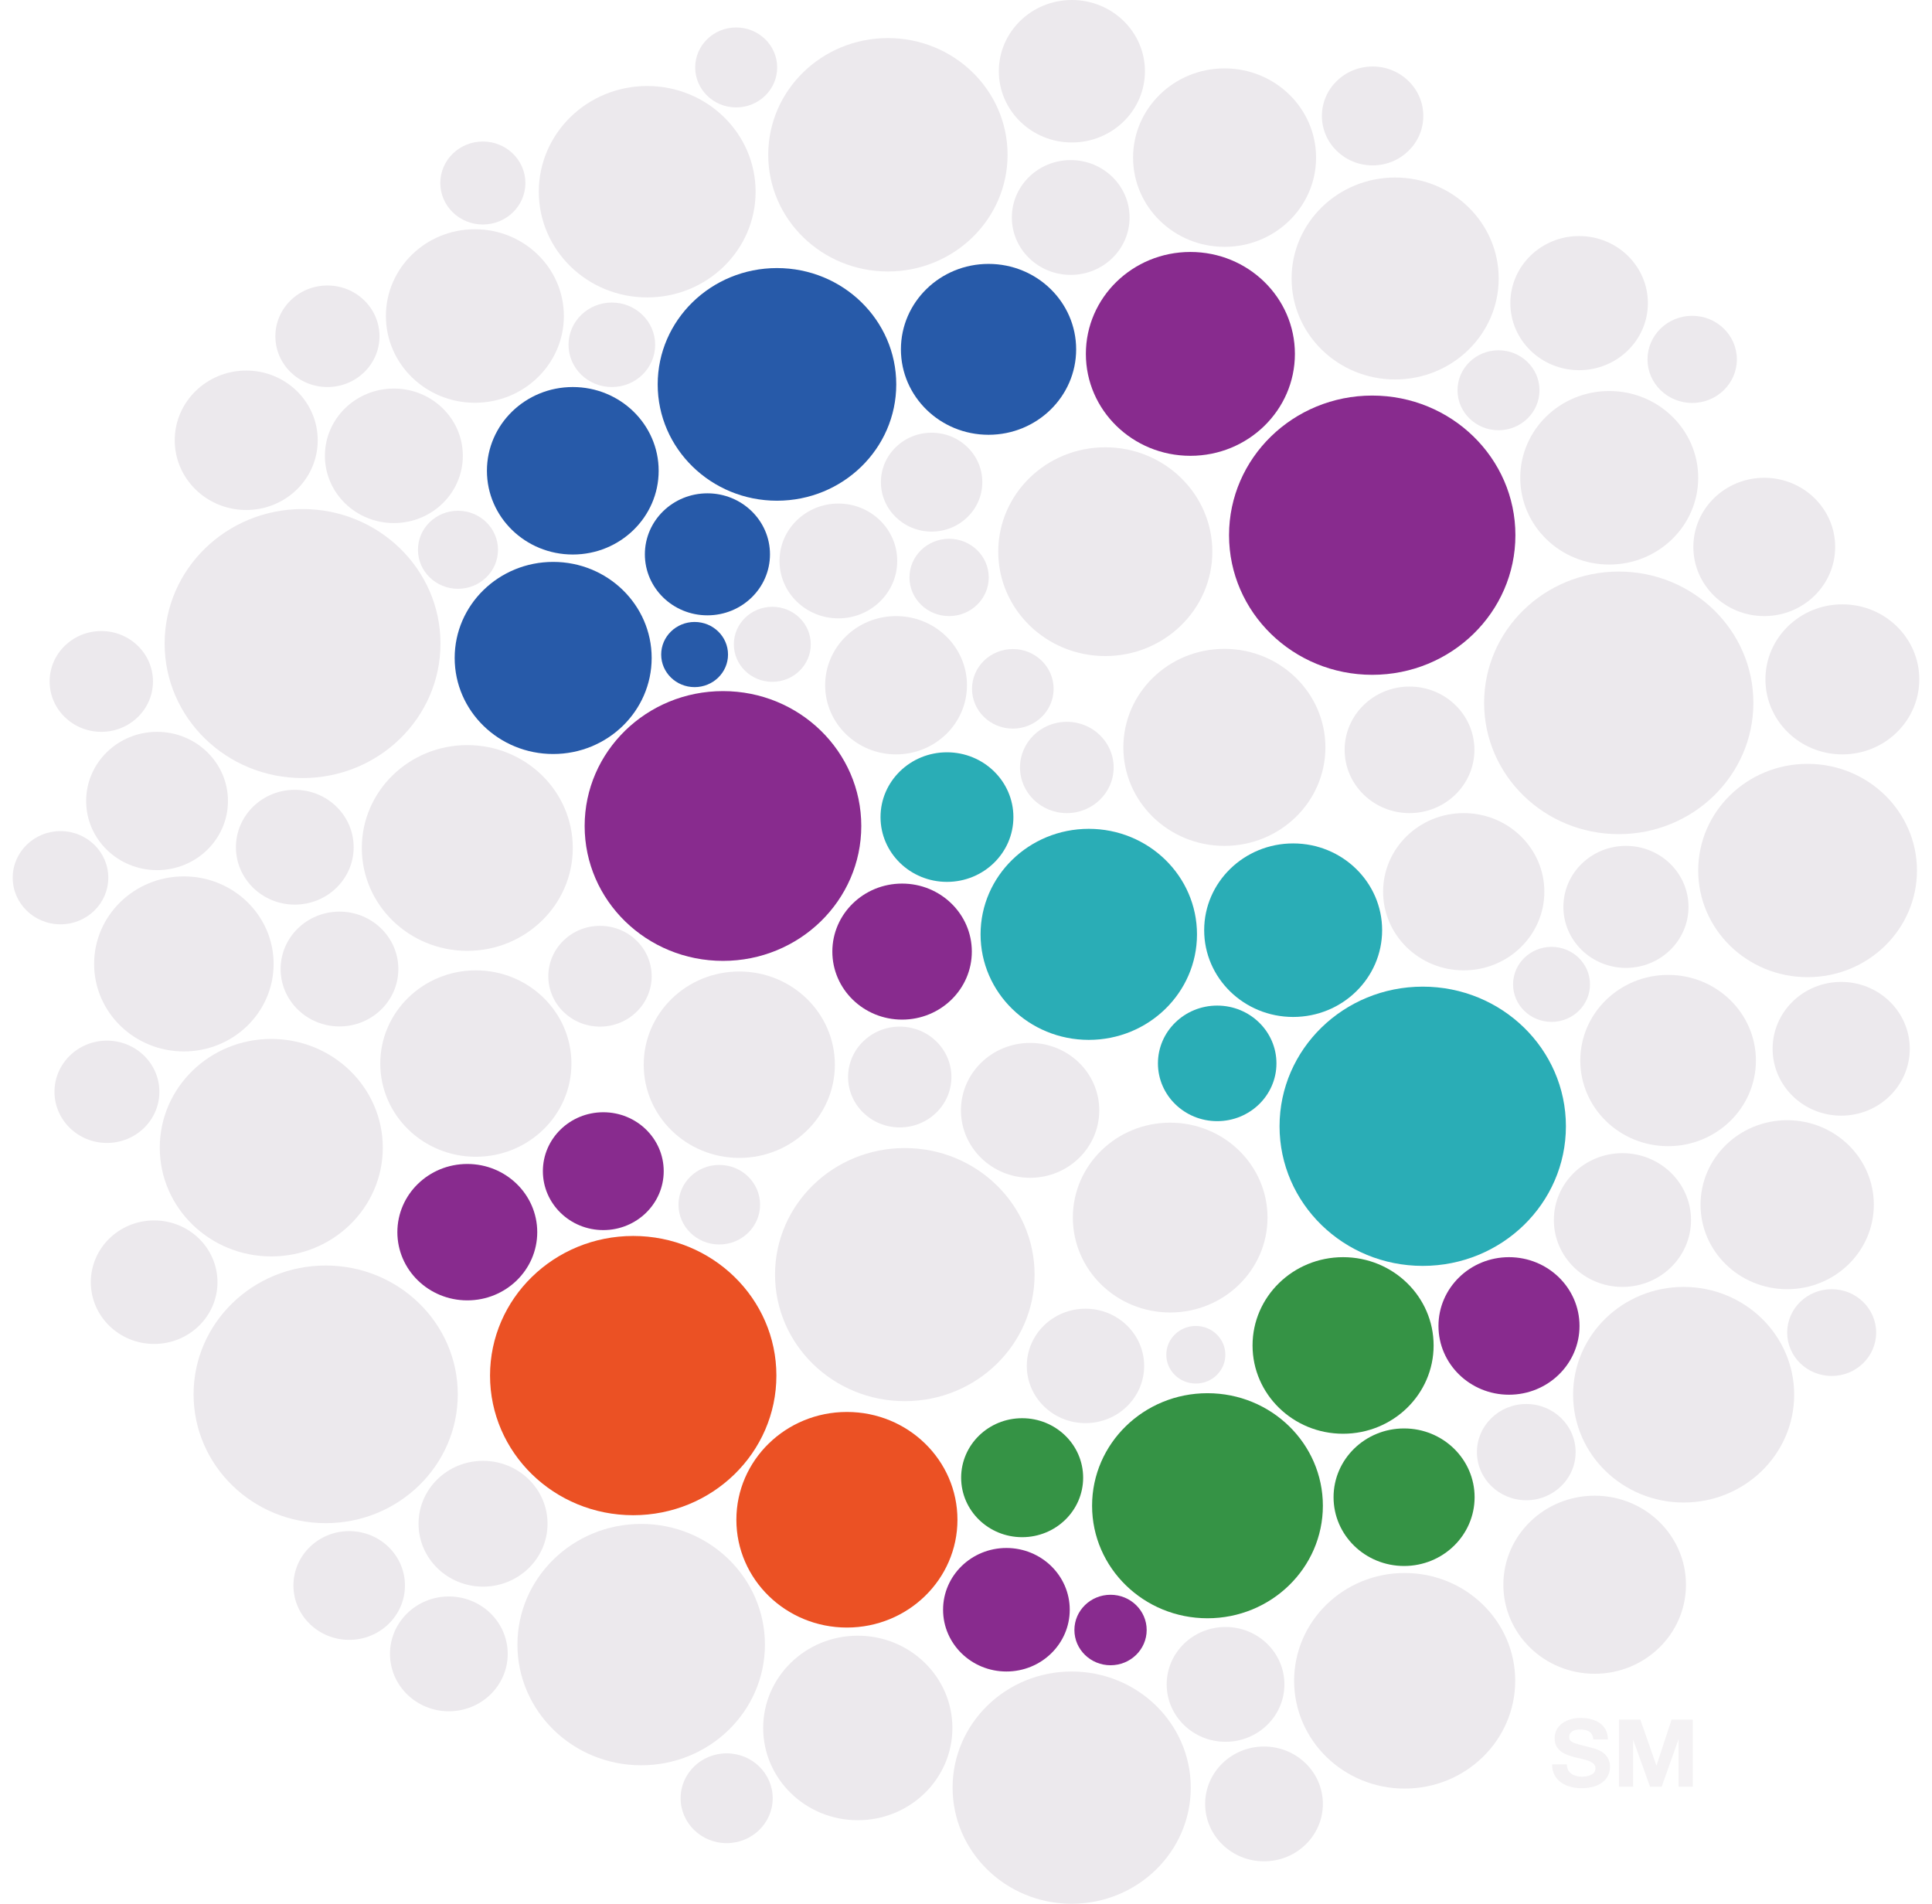 <svg width="482" height="475" viewBox="0 0 482 475" fill="none" xmlns="http://www.w3.org/2000/svg">
<g clip-path="url(#clip0_1451_9951)">
<path d="M267.415 35.546C277.48 35.546 285.639 27.589 285.639 17.773C285.639 7.957 277.48 0 267.415 0C257.35 0 249.191 7.957 249.191 17.773C249.191 27.589 257.35 35.546 267.415 35.546Z" fill="#ECE9ED"/>
<path d="M61.429 127.247C71.279 127.247 79.265 119.459 79.265 109.852C79.265 100.245 71.279 92.457 61.429 92.457C51.578 92.457 43.593 100.245 43.593 109.852C43.593 119.459 51.578 127.247 61.429 127.247Z" fill="#ECE9ED"/>
<path d="M267.124 68.587C275.235 68.587 281.81 62.174 281.81 54.264C281.81 46.354 275.235 39.942 267.124 39.942C259.013 39.942 252.438 46.354 252.438 54.264C252.438 62.174 259.013 68.587 267.124 68.587Z" fill="#ECE9ED"/>
<path d="M221.516 67.736C238.005 67.736 251.372 54.699 251.372 38.618C251.372 22.537 238.005 9.501 221.516 9.501C205.027 9.501 191.66 22.537 191.66 38.618C191.66 54.699 205.027 67.736 221.516 67.736Z" fill="#ECE9ED"/>
<path d="M305.51 61.591C318.118 61.591 328.338 51.623 328.338 39.327C328.338 27.032 318.118 17.064 305.51 17.064C292.902 17.064 282.682 27.032 282.682 39.327C282.682 51.623 292.902 61.591 305.51 61.591Z" fill="#ECE9ED"/>
<path d="M342.442 41.265C349.429 41.265 355.092 35.742 355.092 28.928C355.092 22.115 349.429 16.591 342.442 16.591C335.456 16.591 329.792 22.115 329.792 28.928C329.792 35.742 335.456 41.265 342.442 41.265Z" fill="#ECE9ED"/>
<path d="M232.421 132.635C239.408 132.635 245.071 127.112 245.071 120.298C245.071 113.484 239.408 107.961 232.421 107.961C225.435 107.961 219.771 113.484 219.771 120.298C219.771 127.112 225.435 132.635 232.421 132.635Z" fill="#ECE9ED"/>
<path d="M393.963 92.362C403.439 92.362 411.12 84.871 411.12 75.629C411.12 66.388 403.439 58.897 393.963 58.897C384.487 58.897 376.805 66.388 376.805 75.629C376.805 84.871 384.487 92.362 393.963 92.362Z" fill="#ECE9ED"/>
<path d="M348.065 94.679C362.332 94.679 373.898 83.399 373.898 69.485C373.898 55.57 362.332 44.291 348.065 44.291C333.797 44.291 322.231 55.57 322.231 69.485C322.231 83.399 333.797 94.679 348.065 94.679Z" fill="#ECE9ED"/>
<path d="M161.465 74.212C176.402 74.212 188.51 62.403 188.51 47.836C188.51 33.269 176.402 21.46 161.465 21.46C146.529 21.46 134.421 33.269 134.421 47.836C134.421 62.403 146.529 74.212 161.465 74.212Z" fill="#ECE9ED"/>
<path d="M183.663 26.801C189.311 26.801 193.89 22.336 193.89 16.828C193.89 11.319 189.311 6.854 183.663 6.854C178.015 6.854 173.437 11.319 173.437 16.828C173.437 22.336 178.015 26.801 183.663 26.801Z" fill="#ECE9ED"/>
<path d="M373.849 107.347C379.497 107.347 384.075 102.881 384.075 97.373C384.075 91.865 379.497 87.399 373.849 87.399C368.201 87.399 363.622 91.865 363.622 97.373C363.622 102.881 368.201 107.347 373.849 107.347Z" fill="#ECE9ED"/>
<path d="M422.171 100.54C428.327 100.54 433.318 95.672 433.318 89.668C433.318 83.664 428.327 78.796 422.171 78.796C416.014 78.796 411.023 83.664 411.023 89.668C411.023 95.672 416.014 100.54 422.171 100.54Z" fill="#ECE9ED"/>
<path d="M401.475 140.86C413.735 140.86 423.673 131.167 423.673 119.211C423.673 107.255 413.735 97.562 401.475 97.562C389.215 97.562 379.277 107.255 379.277 119.211C379.277 131.167 389.215 140.86 401.475 140.86Z" fill="#ECE9ED"/>
<path d="M440.152 153.717C449.922 153.717 457.843 145.992 457.843 136.464C457.843 126.935 449.922 119.211 440.152 119.211C430.382 119.211 422.462 126.935 422.462 136.464C422.462 145.992 430.382 153.717 440.152 153.717Z" fill="#ECE9ED"/>
<path d="M459.636 188.223C470.236 188.223 478.829 179.842 478.829 169.504C478.829 159.167 470.236 150.786 459.636 150.786C449.036 150.786 440.443 159.167 440.443 169.504C440.443 179.842 449.036 188.223 459.636 188.223Z" fill="#ECE9ED"/>
<path d="M365.173 242.109C376.282 242.109 385.287 233.326 385.287 222.492C385.287 211.659 376.282 202.876 365.173 202.876C354.065 202.876 345.059 211.659 345.059 222.492C345.059 233.326 354.065 242.109 365.173 242.109Z" fill="#ECE9ED"/>
<path d="M275.751 163.69C290.5 163.69 302.457 152.03 302.457 137.645C302.457 123.261 290.5 111.601 275.751 111.601C261.002 111.601 249.046 123.261 249.046 137.645C249.046 152.03 261.002 163.69 275.751 163.69Z" fill="#ECE9ED"/>
<path d="M403.85 208.123C422.4 208.123 437.438 193.457 437.438 175.366C437.438 157.275 422.4 142.609 403.85 142.609C385.3 142.609 370.262 157.275 370.262 175.366C370.262 193.457 385.3 208.123 403.85 208.123Z" fill="#ECE9ED"/>
<path d="M450.96 243.81C466.031 243.81 478.247 231.896 478.247 217.198C478.247 202.501 466.031 190.586 450.96 190.586C435.89 190.586 423.673 202.501 423.673 217.198C423.673 231.896 435.89 243.81 450.96 243.81Z" fill="#ECE9ED"/>
<path d="M305.462 211.053C319.381 211.053 330.665 200.049 330.665 186.474C330.665 172.899 319.381 161.894 305.462 161.894C291.542 161.894 280.259 172.899 280.259 186.474C280.259 200.049 291.542 211.053 305.462 211.053Z" fill="#ECE9ED"/>
<path d="M209.157 154.284C217.268 154.284 223.843 147.871 223.843 139.961C223.843 132.051 217.268 125.639 209.157 125.639C201.046 125.639 194.471 132.051 194.471 139.961C194.471 147.871 201.046 154.284 209.157 154.284Z" fill="#ECE9ED"/>
<path d="M236.783 153.717C242.244 153.717 246.671 149.399 246.671 144.074C246.671 138.748 242.244 134.431 236.783 134.431C231.323 134.431 226.896 138.748 226.896 144.074C226.896 149.399 231.323 153.717 236.783 153.717Z" fill="#ECE9ED"/>
<path d="M252.681 181.794C258.302 181.794 262.859 177.35 262.859 171.868C262.859 166.386 258.302 161.941 252.681 161.941C247.059 161.941 242.502 166.386 242.502 171.868C242.502 177.35 247.059 181.794 252.681 181.794Z" fill="#ECE9ED"/>
<path d="M266.155 202.876C272.606 202.876 277.835 197.776 277.835 191.484C277.835 185.193 272.606 180.093 266.155 180.093C259.704 180.093 254.474 185.193 254.474 191.484C254.474 197.776 259.704 202.876 266.155 202.876Z" fill="#ECE9ED"/>
<path d="M192.678 170.119C197.978 170.119 202.275 165.929 202.275 160.76C202.275 155.591 197.978 151.401 192.678 151.401C187.378 151.401 183.082 155.591 183.082 160.76C183.082 165.929 187.378 170.119 192.678 170.119Z" fill="#ECE9ED"/>
<path d="M223.552 188.223C233.322 188.223 241.242 180.498 241.242 170.97C241.242 161.441 233.322 153.717 223.552 153.717C213.782 153.717 205.861 161.441 205.861 170.97C205.861 180.498 213.782 188.223 223.552 188.223Z" fill="#ECE9ED"/>
<path d="M39.182 217.104C48.953 217.104 56.873 209.379 56.873 199.851C56.873 190.322 48.953 182.598 39.182 182.598C29.412 182.598 21.492 190.322 21.492 199.851C21.492 209.379 29.412 217.104 39.182 217.104Z" fill="#ECE9ED"/>
<path d="M351.651 202.876C360.591 202.876 367.839 195.808 367.839 187.088C367.839 178.369 360.591 171.301 351.651 171.301C342.711 171.301 335.463 178.369 335.463 187.088C335.463 195.808 342.711 202.876 351.651 202.876Z" fill="#ECE9ED"/>
<path d="M405.643 241.494C414.263 241.494 421.25 234.68 421.25 226.274C421.25 217.868 414.263 211.053 405.643 211.053C397.024 211.053 390.037 217.868 390.037 226.274C390.037 234.68 397.024 241.494 405.643 241.494Z" fill="#ECE9ED"/>
<path d="M387.08 254.966C392.38 254.966 396.677 250.776 396.677 245.607C396.677 240.438 392.38 236.248 387.08 236.248C381.78 236.248 377.484 240.438 377.484 245.607C377.484 250.776 381.78 254.966 387.08 254.966Z" fill="#ECE9ED"/>
<path d="M459.345 278.364C468.794 278.364 476.454 270.893 476.454 261.678C476.454 252.463 468.794 244.992 459.345 244.992C449.896 244.992 442.236 252.463 442.236 261.678C442.236 270.893 449.896 278.364 459.345 278.364Z" fill="#ECE9ED"/>
<path d="M416.161 285.974C428.26 285.974 438.068 276.408 438.068 264.608C438.068 252.809 428.26 243.243 416.161 243.243C404.062 243.243 394.254 252.809 394.254 264.608C394.254 276.408 404.062 285.974 416.161 285.974Z" fill="#ECE9ED"/>
<path d="M445.871 321.661C457.81 321.661 467.488 312.223 467.488 300.58C467.488 288.937 457.81 279.498 445.871 279.498C433.933 279.498 424.255 288.937 424.255 300.58C424.255 312.223 433.933 321.661 445.871 321.661Z" fill="#ECE9ED"/>
<path d="M404.771 321.094C414.22 321.094 421.88 313.624 421.88 304.408C421.88 295.193 414.22 287.723 404.771 287.723C395.322 287.723 387.662 295.193 387.662 304.408C387.662 313.624 395.322 321.094 404.771 321.094Z" fill="#ECE9ED"/>
<path d="M420.038 374.886C435.269 374.886 447.616 362.844 447.616 347.99C447.616 333.136 435.269 321.094 420.038 321.094C404.807 321.094 392.46 333.136 392.46 347.99C392.46 362.844 404.807 374.886 420.038 374.886Z" fill="#ECE9ED"/>
<path d="M456.97 343.311C463.1 343.311 468.069 338.464 468.069 332.486C468.069 326.508 463.1 321.662 456.97 321.662C450.841 321.662 445.871 326.508 445.871 332.486C445.871 338.464 450.841 343.311 456.97 343.311Z" fill="#ECE9ED"/>
<path d="M380.78 374.319C387.579 374.319 393.09 368.943 393.09 362.312C393.09 355.682 387.579 350.306 380.78 350.306C373.981 350.306 368.469 355.682 368.469 362.312C368.469 368.943 373.981 374.319 380.78 374.319Z" fill="#ECE9ED"/>
<path d="M397.84 417.616C410.421 417.616 420.62 407.67 420.62 395.4C420.62 383.131 410.421 373.184 397.84 373.184C385.259 373.184 375.061 383.131 375.061 395.4C375.061 407.67 385.259 417.616 397.84 417.616Z" fill="#ECE9ED"/>
<path d="M350.439 446.261C365.67 446.261 378.017 434.219 378.017 419.365C378.017 404.511 365.67 392.469 350.439 392.469C335.208 392.469 322.861 404.511 322.861 419.365C322.861 434.219 335.208 446.261 350.439 446.261Z" fill="#ECE9ED"/>
<path d="M305.752 434.586C313.863 434.586 320.438 428.173 320.438 420.263C320.438 412.353 313.863 405.941 305.752 405.941C297.642 405.941 291.067 412.353 291.067 420.263C291.067 428.173 297.642 434.586 305.752 434.586Z" fill="#ECE9ED"/>
<path d="M315.349 464.412C323.46 464.412 330.035 457.999 330.035 450.089C330.035 442.179 323.46 435.767 315.349 435.767C307.238 435.767 300.663 442.179 300.663 450.089C300.663 457.999 307.238 464.412 315.349 464.412Z" fill="#ECE9ED"/>
<path d="M111.98 426.975C120.091 426.975 126.666 420.563 126.666 412.653C126.666 404.743 120.091 398.331 111.98 398.331C103.87 398.331 97.295 404.743 97.295 412.653C97.295 420.563 103.87 426.975 111.98 426.975Z" fill="#ECE9ED"/>
<path d="M73.546 225.707C81.656 225.707 88.231 219.294 88.231 211.384C88.231 203.474 81.656 197.062 73.546 197.062C65.435 197.062 58.86 203.474 58.86 211.384C58.86 219.294 65.435 225.707 73.546 225.707Z" fill="#ECE9ED"/>
<path d="M267.366 475C283.775 475 297.077 462.027 297.077 446.024C297.077 430.022 283.775 417.049 267.366 417.049C250.958 417.049 237.656 430.022 237.656 446.024C237.656 462.027 250.958 475 267.366 475Z" fill="#ECE9ED"/>
<path d="M159.963 440.447C177.014 440.447 190.836 426.966 190.836 410.337C190.836 393.708 177.014 380.227 159.963 380.227C142.912 380.227 129.089 393.708 129.089 410.337C129.089 426.966 142.912 440.447 159.963 440.447Z" fill="#ECE9ED"/>
<path d="M81.252 380.038C99.454 380.038 114.21 365.647 114.21 347.895C114.21 330.144 99.454 315.753 81.252 315.753C63.05 315.753 48.294 330.144 48.294 347.895C48.294 365.647 63.05 380.038 81.252 380.038Z" fill="#ECE9ED"/>
<path d="M225.733 349.597C243.614 349.597 258.109 335.46 258.109 318.022C258.109 300.583 243.614 286.446 225.733 286.446C207.852 286.446 193.357 300.583 193.357 318.022C193.357 335.46 207.852 349.597 225.733 349.597Z" fill="#ECE9ED"/>
<path d="M214.004 454.155C227.04 454.155 237.607 443.848 237.607 431.135C237.607 418.422 227.04 408.115 214.004 408.115C200.968 408.115 190.4 418.422 190.4 431.135C190.4 443.848 200.968 454.155 214.004 454.155Z" fill="#ECE9ED"/>
<path d="M181.289 459.874C187.632 459.874 192.775 454.858 192.775 448.671C192.775 442.484 187.632 437.469 181.289 437.469C174.945 437.469 169.802 442.484 169.802 448.671C169.802 454.858 174.945 459.874 181.289 459.874Z" fill="#ECE9ED"/>
<path d="M87.116 409.155C94.799 409.155 101.027 403.081 101.027 395.589C101.027 388.097 94.799 382.023 87.116 382.023C79.434 382.023 73.206 388.097 73.206 395.589C73.206 403.081 79.434 409.155 87.116 409.155Z" fill="#ECE9ED"/>
<path d="M120.511 395.873C129.397 395.873 136.602 388.846 136.602 380.179C136.602 371.512 129.397 364.486 120.511 364.486C111.624 364.486 104.419 371.512 104.419 380.179C104.419 388.846 111.624 395.873 120.511 395.873Z" fill="#ECE9ED"/>
<path d="M67.681 313.484C83.046 313.484 95.501 301.336 95.501 286.352C95.501 271.367 83.046 259.22 67.681 259.22C52.316 259.22 39.861 271.367 39.861 286.352C39.861 301.336 52.316 313.484 67.681 313.484Z" fill="#ECE9ED"/>
<path d="M116.585 237.24C131.119 237.24 142.902 225.749 142.902 211.573C142.902 197.398 131.119 185.907 116.585 185.907C102.05 185.907 90.267 197.398 90.267 211.573C90.267 225.749 102.05 237.24 116.585 237.24Z" fill="#ECE9ED"/>
<path d="M118.717 288.621C131.887 288.621 142.563 278.209 142.563 265.365C142.563 252.521 131.887 242.109 118.717 242.109C105.547 242.109 94.871 252.521 94.871 265.365C94.871 278.209 105.547 288.621 118.717 288.621Z" fill="#ECE9ED"/>
<path d="M184.439 288.905C197.608 288.905 208.285 278.493 208.285 265.649C208.285 252.805 197.608 242.393 184.439 242.393C171.269 242.393 160.593 252.805 160.593 265.649C160.593 278.493 171.269 288.905 184.439 288.905Z" fill="#ECE9ED"/>
<path d="M291.939 327.475C305.35 327.475 316.221 316.873 316.221 303.794C316.221 290.715 305.35 280.112 291.939 280.112C278.529 280.112 267.657 290.715 267.657 303.794C267.657 316.873 278.529 327.475 291.939 327.475Z" fill="#ECE9ED"/>
<path d="M256.994 293.867C266.524 293.867 274.249 286.334 274.249 277.04C274.249 267.746 266.524 260.212 256.994 260.212C247.465 260.212 239.74 267.746 239.74 277.04C239.74 286.334 247.465 293.867 256.994 293.867Z" fill="#ECE9ED"/>
<path d="M270.808 355.08C278.891 355.08 285.445 348.689 285.445 340.805C285.445 332.921 278.891 326.53 270.808 326.53C262.724 326.53 256.17 332.921 256.17 340.805C256.17 348.689 262.724 355.08 270.808 355.08Z" fill="#ECE9ED"/>
<path d="M298.337 345.201C302.406 345.201 305.704 341.984 305.704 338.016C305.704 334.048 302.406 330.832 298.337 330.832C294.268 330.832 290.97 334.048 290.97 338.016C290.97 341.984 294.268 345.201 298.337 345.201Z" fill="#ECE9ED"/>
<path d="M149.688 256.147C156.808 256.147 162.58 250.518 162.58 243.574C162.58 236.63 156.808 231 149.688 231C142.567 231 136.795 236.63 136.795 243.574C136.795 250.518 142.567 256.147 149.688 256.147Z" fill="#ECE9ED"/>
<path d="M15.094 230.622C21.679 230.622 27.017 225.416 27.017 218.994C27.017 212.572 21.679 207.366 15.094 207.366C8.509 207.366 3.171 212.572 3.171 218.994C3.171 225.416 8.509 230.622 15.094 230.622Z" fill="#ECE9ED"/>
<path d="M26.678 285.17C33.905 285.17 39.764 279.456 39.764 272.407C39.764 265.359 33.905 259.645 26.678 259.645C19.45 259.645 13.592 265.359 13.592 272.407C13.592 279.456 19.45 285.17 26.678 285.17Z" fill="#ECE9ED"/>
<path d="M25.272 182.598C32.392 182.598 38.164 176.969 38.164 170.025C38.164 163.08 32.392 157.451 25.272 157.451C18.152 157.451 12.38 163.08 12.38 170.025C12.38 176.969 18.152 182.598 25.272 182.598Z" fill="#ECE9ED"/>
<path d="M224.473 281.294C231.593 281.294 237.365 275.665 237.365 268.721C237.365 261.777 231.593 256.147 224.473 256.147C217.353 256.147 211.581 261.777 211.581 268.721C211.581 275.665 217.353 281.294 224.473 281.294Z" fill="#ECE9ED"/>
<path d="M179.447 310.506C185.068 310.506 189.625 306.062 189.625 300.58C189.625 295.097 185.068 290.653 179.447 290.653C173.825 290.653 169.269 295.097 169.269 300.58C169.269 306.062 173.825 310.506 179.447 310.506Z" fill="#ECE9ED"/>
<path d="M84.693 256.1C92.804 256.1 99.379 249.688 99.379 241.778C99.379 233.868 92.804 227.456 84.693 227.456C76.582 227.456 70.008 233.868 70.008 241.778C70.008 249.688 76.582 256.1 84.693 256.1Z" fill="#ECE9ED"/>
<path d="M38.455 335.322C47.182 335.322 54.256 328.423 54.256 319.912C54.256 311.402 47.182 304.503 38.455 304.503C29.729 304.503 22.655 311.402 22.655 319.912C22.655 328.423 29.729 335.322 38.455 335.322Z" fill="#ECE9ED"/>
<path d="M45.871 262.34C58.238 262.34 68.263 252.562 68.263 240.502C68.263 228.441 58.238 218.664 45.871 218.664C33.504 218.664 23.479 228.441 23.479 240.502C23.479 252.562 33.504 262.34 45.871 262.34Z" fill="#ECE9ED"/>
<path d="M75.484 194.131C94.489 194.131 109.896 179.106 109.896 160.571C109.896 142.036 94.489 127.01 75.484 127.01C56.479 127.01 41.072 142.036 41.072 160.571C41.072 179.106 56.479 194.131 75.484 194.131Z" fill="#ECE9ED"/>
<path d="M118.475 100.493C130.735 100.493 140.673 90.8 140.673 78.844C140.673 66.887 130.735 57.195 118.475 57.195C106.215 57.195 96.277 66.887 96.277 78.844C96.277 90.8 106.215 100.493 118.475 100.493Z" fill="#ECE9ED"/>
<path d="M81.688 96.569C88.862 96.569 94.677 90.898 94.677 83.901C94.677 76.905 88.862 71.233 81.688 71.233C74.514 71.233 68.699 76.905 68.699 83.901C68.699 90.898 74.514 96.569 81.688 96.569Z" fill="#ECE9ED"/>
<path d="M98.264 130.508C107.767 130.508 115.47 122.995 115.47 113.728C115.47 104.46 107.767 96.947 98.264 96.947C88.761 96.947 81.058 104.46 81.058 113.728C81.058 122.995 88.761 130.508 98.264 130.508Z" fill="#ECE9ED"/>
<path d="M120.462 56.013C126.324 56.013 131.076 51.379 131.076 45.661C131.076 39.944 126.324 35.31 120.462 35.31C114.6 35.31 109.848 39.944 109.848 45.661C109.848 51.379 114.6 56.013 120.462 56.013Z" fill="#ECE9ED"/>
<path d="M152.644 96.57C158.613 96.57 163.452 91.85 163.452 86.029C163.452 80.207 158.613 75.488 152.644 75.488C146.675 75.488 141.836 80.207 141.836 86.029C141.836 91.85 146.675 96.57 152.644 96.57Z" fill="#ECE9ED"/>
<path d="M114.258 146.91C119.772 146.91 124.242 142.551 124.242 137.173C124.242 131.795 119.772 127.436 114.258 127.436C108.744 127.436 104.274 131.795 104.274 137.173C104.274 142.551 108.744 146.91 114.258 146.91Z" fill="#ECE9ED"/>
<path d="M246.622 108.481C258.694 108.481 268.481 98.936 268.481 87.163C268.481 75.389 258.694 65.845 246.622 65.845C234.55 65.845 224.763 75.389 224.763 87.163C224.763 98.936 234.55 108.481 246.622 108.481Z" fill="#275AA9"/>
<path d="M322.619 253.737C334.879 253.737 344.817 244.044 344.817 232.088C344.817 220.132 334.879 210.439 322.619 210.439C310.36 210.439 300.421 220.132 300.421 232.088C300.421 244.044 310.36 253.737 322.619 253.737Z" fill="#2AADB6"/>
<path d="M193.841 124.93C210.277 124.93 223.6 111.936 223.6 95.908C223.6 79.879 210.277 66.885 193.841 66.885C177.406 66.885 164.083 79.879 164.083 95.908C164.083 111.936 177.406 124.93 193.841 124.93Z" fill="#275AA9"/>
<path d="M271.632 259.456C286.541 259.456 298.628 247.669 298.628 233.128C298.628 218.587 286.541 206.799 271.632 206.799C256.722 206.799 244.635 218.587 244.635 233.128C244.635 247.669 256.722 259.456 271.632 259.456Z" fill="#2AADB6"/>
<path d="M138.007 188.128C151.578 188.128 162.58 177.399 162.58 164.163C162.58 150.928 151.578 140.198 138.007 140.198C124.436 140.198 113.434 150.928 113.434 164.163C113.434 177.399 124.436 188.128 138.007 188.128Z" fill="#275AA9"/>
<path d="M142.902 138.355C154.734 138.355 164.325 129.001 164.325 117.462C164.325 105.923 154.734 96.569 142.902 96.569C131.071 96.569 121.48 105.923 121.48 117.462C121.48 129.001 131.071 138.355 142.902 138.355Z" fill="#275AA9"/>
<path d="M296.98 113.728C311.381 113.728 323.055 102.342 323.055 88.298C323.055 74.253 311.381 62.867 296.98 62.867C282.579 62.867 270.905 74.253 270.905 88.298C270.905 102.342 282.579 113.728 296.98 113.728Z" fill="#882B8E"/>
<path d="M180.368 239.745C199.426 239.745 214.876 224.677 214.876 206.09C214.876 187.503 199.426 172.435 180.368 172.435C161.309 172.435 145.859 187.503 145.859 206.09C145.859 224.677 161.309 239.745 180.368 239.745Z" fill="#882B8E"/>
<path d="M354.947 315.847C374.675 315.847 390.667 300.25 390.667 281.011C390.667 261.771 374.675 246.174 354.947 246.174C335.219 246.174 319.226 261.771 319.226 281.011C319.226 300.25 335.219 315.847 354.947 315.847Z" fill="#2AADB6"/>
<path d="M342.345 168.37C362.073 168.37 378.066 152.773 378.066 133.533C378.066 114.293 362.073 98.696 342.345 98.696C322.617 98.696 306.625 114.293 306.625 133.533C306.625 152.773 322.617 168.37 342.345 168.37Z" fill="#882B8E"/>
<path d="M157.976 378.053C177.703 378.053 193.696 362.456 193.696 343.216C193.696 323.976 177.703 308.379 157.976 308.379C138.248 308.379 122.255 323.976 122.255 343.216C122.255 362.456 138.248 378.053 157.976 378.053Z" fill="#EB5124"/>
<path d="M176.49 153.528C185.109 153.528 192.097 146.713 192.097 138.307C192.097 129.901 185.109 123.087 176.49 123.087C167.871 123.087 160.884 129.901 160.884 138.307C160.884 146.713 167.871 153.528 176.49 153.528Z" fill="#275AA9"/>
<path d="M173.291 171.442C177.895 171.442 181.628 167.802 181.628 163.312C181.628 158.822 177.895 155.182 173.291 155.182C168.687 155.182 164.955 158.822 164.955 163.312C164.955 167.802 168.687 171.442 173.291 171.442Z" fill="#275AA9"/>
<path d="M225.054 254.398C234.664 254.398 242.454 246.801 242.454 237.429C242.454 228.057 234.664 220.459 225.054 220.459C215.445 220.459 207.655 228.057 207.655 237.429C207.655 246.801 215.445 254.398 225.054 254.398Z" fill="#882B8E"/>
<path d="M236.25 220.034C245.405 220.034 252.826 212.797 252.826 203.868C252.826 194.94 245.405 187.703 236.25 187.703C227.096 187.703 219.675 194.94 219.675 203.868C219.675 212.797 227.096 220.034 236.25 220.034Z" fill="#2AADB6"/>
<path d="M350.294 390.721C360.011 390.721 367.887 383.039 367.887 373.562C367.887 364.086 360.011 356.404 350.294 356.404C340.577 356.404 332.7 364.086 332.7 373.562C332.7 383.039 340.577 390.721 350.294 390.721Z" fill="#359345"/>
<path d="M376.466 347.99C386.183 347.99 394.06 340.308 394.06 330.831C394.06 321.355 386.183 313.673 376.466 313.673C366.749 313.673 358.873 321.355 358.873 330.831C358.873 340.308 366.749 347.99 376.466 347.99Z" fill="#882B8E"/>
<path d="M251.081 417.049C259.808 417.049 266.882 410.15 266.882 401.639C266.882 393.129 259.808 386.23 251.081 386.23C242.355 386.23 235.281 393.129 235.281 401.639C235.281 410.15 242.355 417.049 251.081 417.049Z" fill="#882B8E"/>
<path d="M150.512 306.914C158.836 306.914 165.585 300.332 165.585 292.213C165.585 284.094 158.836 277.513 150.512 277.513C142.187 277.513 135.438 284.094 135.438 292.213C135.438 300.332 142.187 306.914 150.512 306.914Z" fill="#882B8E"/>
<path d="M116.585 324.45C126.221 324.45 134.033 316.832 134.033 307.434C134.033 298.036 126.221 290.417 116.585 290.417C106.948 290.417 99.136 298.036 99.136 307.434C99.136 316.832 106.948 324.45 116.585 324.45Z" fill="#882B8E"/>
<path d="M255.007 383.536C263.412 383.536 270.226 376.891 270.226 368.693C270.226 360.496 263.412 353.851 255.007 353.851C246.602 353.851 239.789 360.496 239.789 368.693C239.789 376.891 246.602 383.536 255.007 383.536Z" fill="#359345"/>
<path d="M277.06 415.489C282.039 415.489 286.075 411.553 286.075 406.697C286.075 401.842 282.039 397.905 277.06 397.905C272.081 397.905 268.045 401.842 268.045 406.697C268.045 411.553 272.081 415.489 277.06 415.489Z" fill="#882B8E"/>
<path d="M303.668 279.734C311.832 279.734 318.451 273.279 318.451 265.317C318.451 257.355 311.832 250.9 303.668 250.9C295.504 250.9 288.886 257.355 288.886 265.317C288.886 273.279 295.504 279.734 303.668 279.734Z" fill="#2AADB6"/>
<path d="M335.075 357.727C347.549 357.727 357.661 347.865 357.661 335.7C357.661 323.535 347.549 313.673 335.075 313.673C322.601 313.673 312.489 323.535 312.489 335.7C312.489 347.865 322.601 357.727 335.075 357.727Z" fill="#359345"/>
<path d="M211.29 406.083C226.52 406.083 238.867 394.041 238.867 379.187C238.867 364.333 226.52 352.292 211.29 352.292C196.059 352.292 183.712 364.333 183.712 379.187C183.712 394.041 196.059 406.083 211.29 406.083Z" fill="#EB5124"/>
<path d="M301.245 403.767C317.145 403.767 330.034 391.196 330.034 375.689C330.034 360.183 317.145 347.612 301.245 347.612C285.345 347.612 272.455 360.183 272.455 375.689C272.455 391.196 285.345 403.767 301.245 403.767Z" fill="#359345"/>
<g opacity="0.6">
<path d="M390.909 440.21C390.909 442.432 392.703 443.283 394.69 443.283C395.998 443.283 398.034 442.904 398.034 441.203C398.034 439.407 395.465 439.076 392.945 438.461C390.425 437.799 387.856 436.854 387.856 433.687C387.856 430.284 391.152 428.629 394.254 428.629C397.84 428.629 401.136 430.142 401.136 434.018H397.501C397.356 431.985 395.902 431.513 394.108 431.513C392.897 431.513 391.491 431.985 391.491 433.404C391.491 434.68 392.315 434.869 396.58 435.956C397.84 436.24 401.669 437.043 401.669 440.825C401.669 443.897 399.197 446.166 394.544 446.166C390.764 446.166 387.177 444.322 387.226 440.21H390.909Z" fill="#ECE9ED"/>
<path d="M403.947 429.055H409.23L413.253 440.541L417.033 429.055H422.316V445.788H418.778V433.923L414.561 445.788H411.653L407.437 434.065V445.788H403.899V429.055H403.947Z" fill="#ECE9ED"/>
</g>
</g>
<defs>
<clipPath id="clip0_1451_9951">
<rect width="482" height="475" fill="white"/>
</clipPath>
</defs>
</svg>
